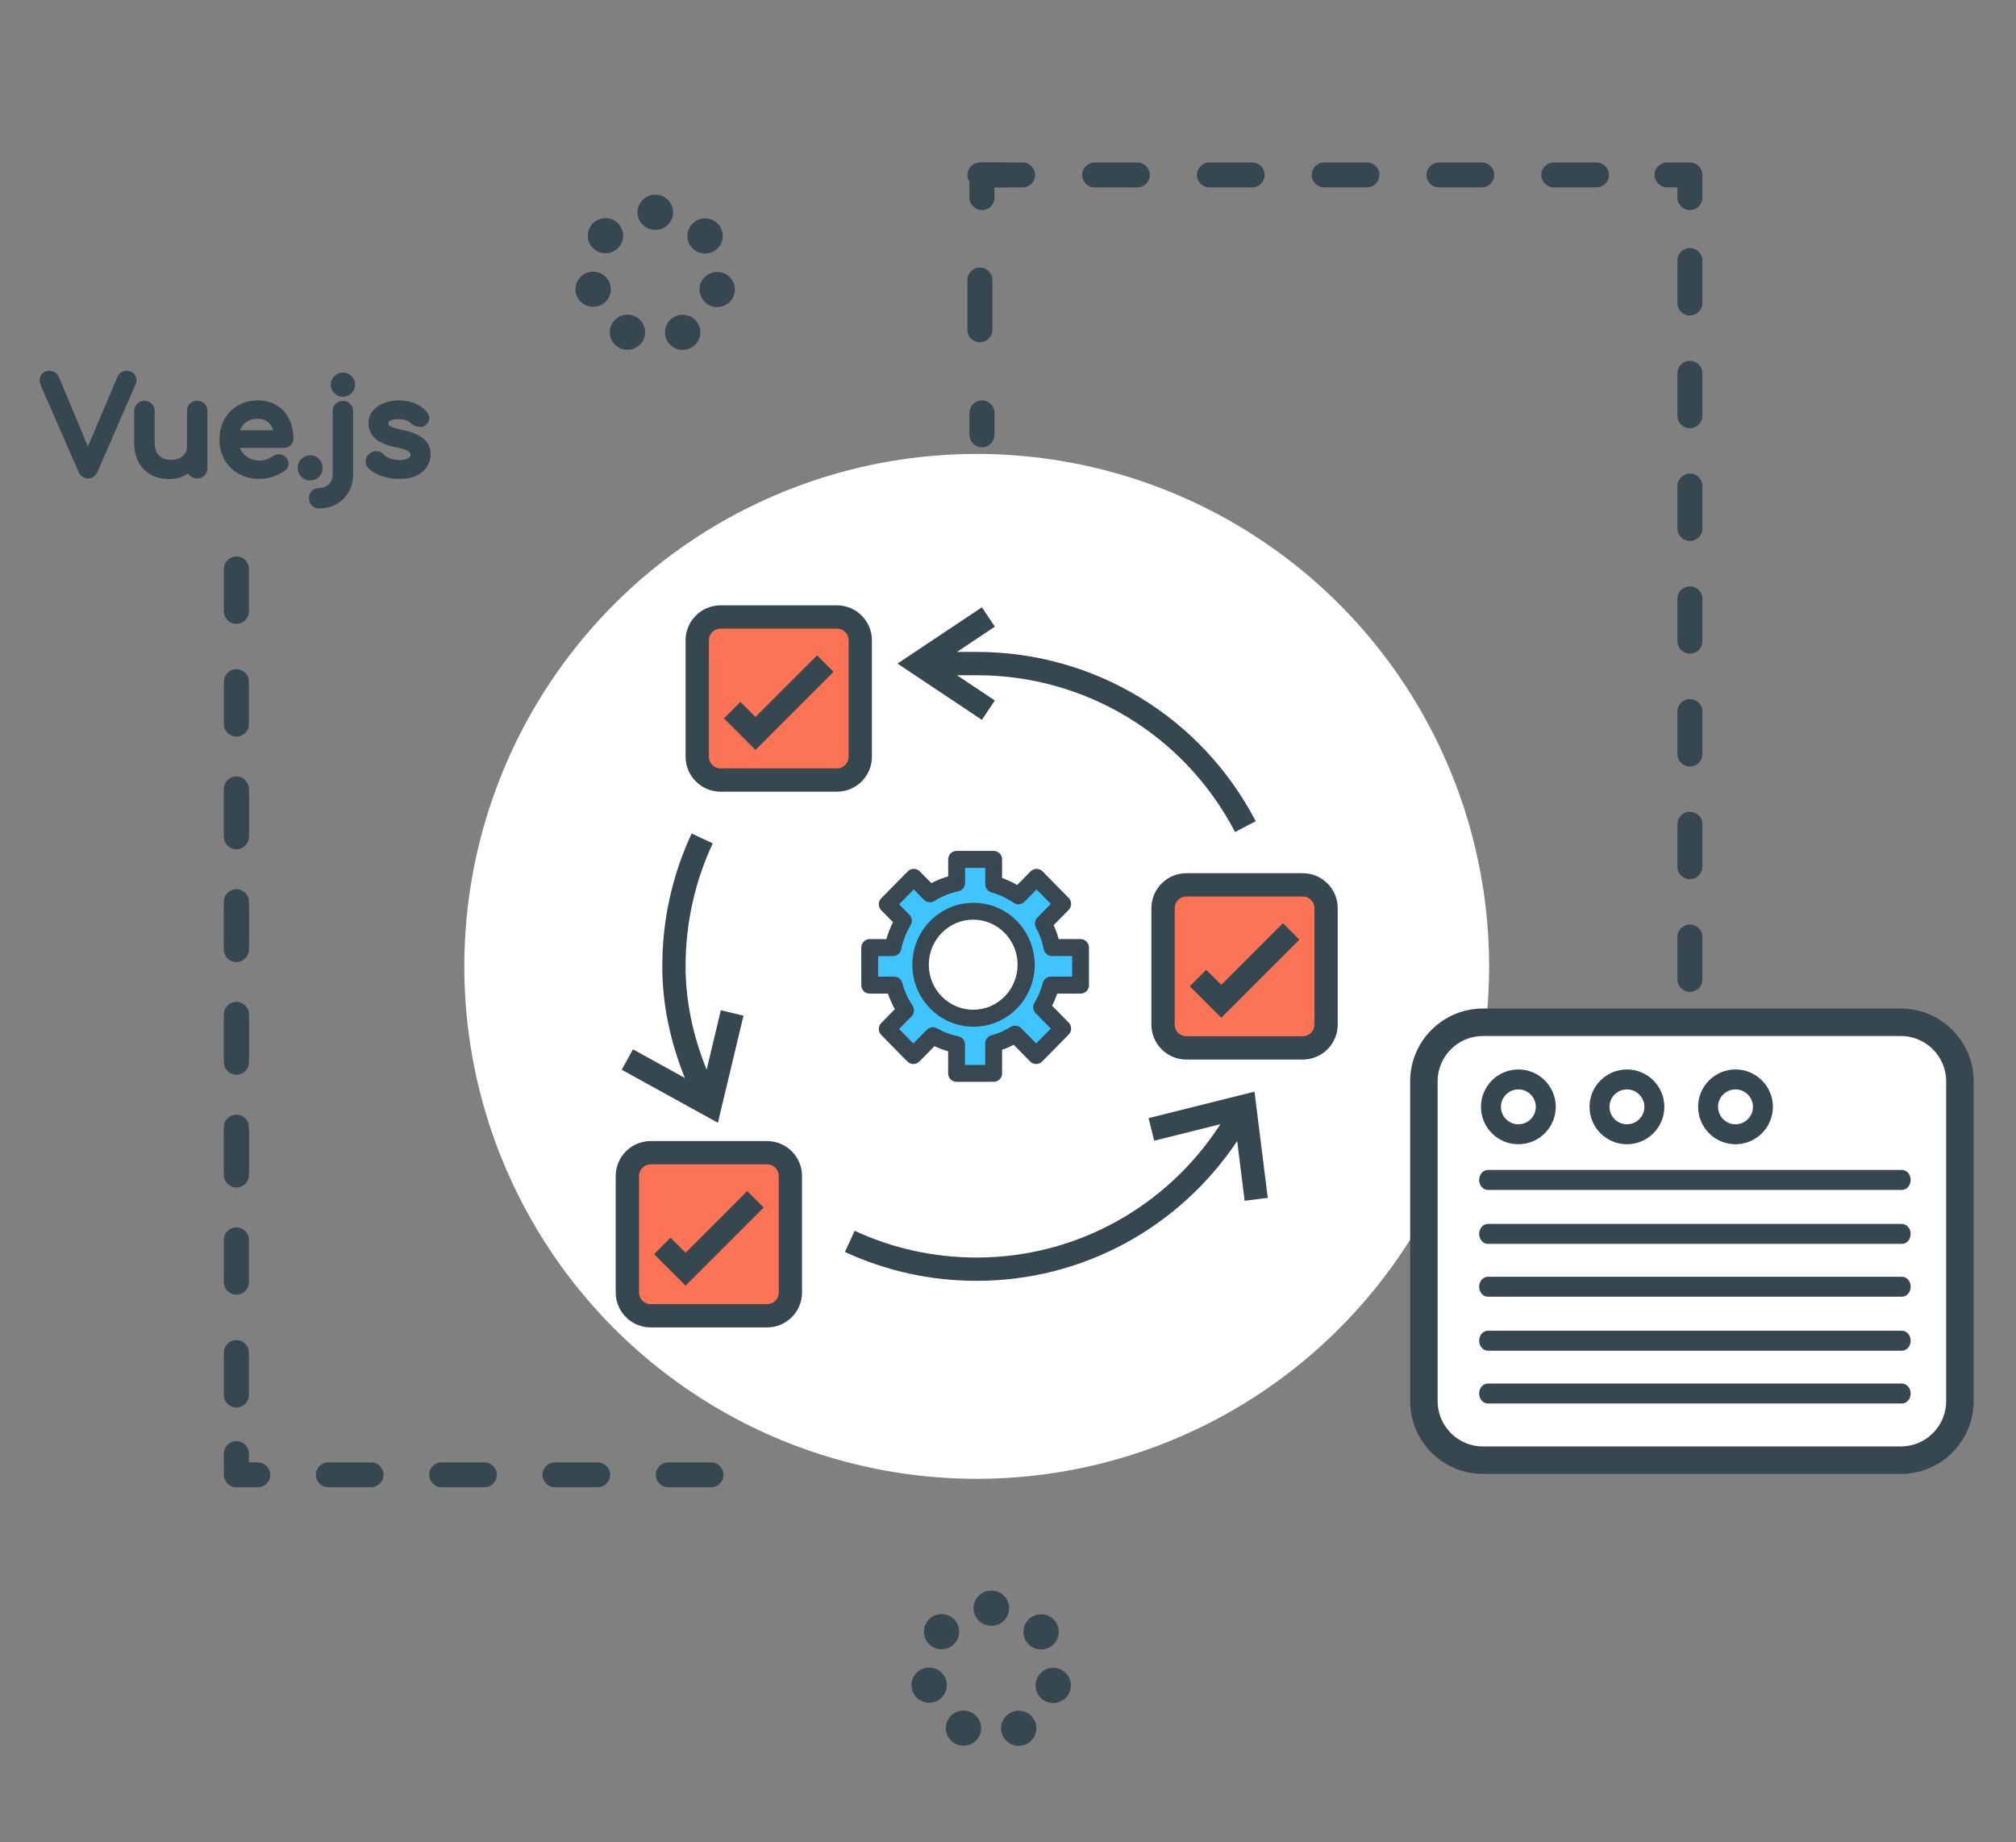 <?xml version="1.0" encoding="UTF-8"?> <svg xmlns="http://www.w3.org/2000/svg" width="220" height="201" viewBox="0 0 220 201" fill="none"><rect x="0" y="0" width="220" height="201" fill="#808080" stroke="none"/><path fill-rule="evenodd" clip-rule="evenodd" d="M71.52 25.079H71.499C70.435 25.079 69.572 24.22 69.572 23.162C69.572 22.103 70.435 21.245 71.499 21.245H71.512H71.535C72.599 21.245 73.458 22.111 73.455 23.17C73.45 24.226 72.588 25.079 71.527 25.079H71.52ZM64.869 27.22C64.039 26.559 63.902 25.353 64.567 24.525C65.232 23.699 66.444 23.565 67.276 24.226C68.108 24.886 68.243 26.092 67.578 26.92C67.197 27.394 66.637 27.64 66.072 27.64C65.649 27.64 65.224 27.503 64.869 27.22ZM75.433 26.936C74.772 26.107 74.912 24.901 75.747 24.242C76.58 23.586 77.793 23.725 78.454 24.554C79.114 25.383 78.974 26.589 78.141 27.247C77.786 27.527 77.364 27.663 76.945 27.663C76.376 27.663 75.814 27.413 75.433 26.936ZM62.847 31.986C62.611 30.952 63.263 29.926 64.302 29.693C65.339 29.46 66.372 30.107 66.606 31.14C66.841 32.173 66.189 33.2 65.151 33.433C65.009 33.465 64.866 33.479 64.724 33.479C63.844 33.479 63.05 32.876 62.847 31.986ZM77.833 33.459C76.795 33.221 76.15 32.192 76.387 31.16C76.627 30.128 77.661 29.484 78.698 29.722C79.736 29.96 80.383 30.989 80.143 32.021C79.938 32.907 79.145 33.508 78.268 33.508C78.125 33.508 77.979 33.492 77.833 33.459ZM67.634 37.978C66.677 37.516 66.276 36.369 66.741 35.417C67.205 34.464 68.357 34.066 69.315 34.527C70.272 34.989 70.672 36.136 70.208 37.09C69.876 37.774 69.189 38.171 68.472 38.171C68.191 38.171 67.906 38.109 67.634 37.978ZM72.76 37.095C72.301 36.139 72.705 34.995 73.664 34.537C74.624 34.08 75.776 34.483 76.235 35.436C76.696 36.392 76.291 37.537 75.331 37.994C75.063 38.122 74.778 38.183 74.499 38.183C73.781 38.183 73.091 37.782 72.76 37.095Z" fill="#37474F"></path><path fill-rule="evenodd" clip-rule="evenodd" d="M108.19 177.397H108.182H108.169C107.104 177.397 106.242 176.537 106.242 175.48C106.242 174.421 107.104 173.563 108.169 173.563H108.204C109.269 173.563 110.128 174.429 110.125 175.488C110.12 176.544 109.257 177.397 108.198 177.397H108.19ZM101.543 179.538C100.713 178.876 100.604 177.67 101.247 176.844V176.843C101.889 176.017 103.119 175.882 103.951 176.542C104.782 177.204 104.915 178.41 104.25 179.237C103.869 179.712 103.31 179.958 102.745 179.958C102.323 179.958 101.898 179.82 101.543 179.538ZM112.103 179.253C111.441 178.424 111.581 177.218 112.416 176.56C113.249 175.903 114.462 176.042 115.123 176.871C115.783 177.7 115.644 178.907 114.81 179.565C114.455 179.844 114.033 179.98 113.614 179.98C113.046 179.98 112.484 179.731 112.103 179.253ZM99.517 184.303C99.282 183.269 99.933 182.244 100.971 182.011C102.009 181.777 103.041 182.424 103.276 183.458C103.51 184.49 102.858 185.517 101.821 185.75C101.678 185.782 101.535 185.797 101.394 185.797C100.514 185.797 99.719 185.193 99.517 184.303ZM114.502 185.776C113.465 185.538 112.819 184.509 113.057 183.477C113.296 182.445 114.33 181.801 115.368 182.039C116.405 182.277 117.052 183.306 116.813 184.338C116.607 185.225 115.814 185.826 114.937 185.826C114.794 185.826 114.648 185.81 114.502 185.776ZM104.304 190.296C103.345 189.834 102.945 188.687 103.409 187.735C103.873 186.781 105.026 186.383 105.985 186.845C106.942 187.306 107.342 188.454 106.878 189.407C106.545 190.089 105.858 190.489 105.142 190.487C104.861 190.487 104.573 190.427 104.304 190.296ZM109.429 189.412C108.97 188.457 109.375 187.313 110.333 186.854C111.294 186.397 112.445 186.8 112.904 187.754C113.365 188.709 112.959 189.855 112 190.311C111.732 190.439 111.448 190.5 111.168 190.5C110.451 190.5 109.762 190.099 109.429 189.412Z" fill="#37474F"></path><path fill-rule="evenodd" clip-rule="evenodd" d="M25.797 92.072C25.043 92.072 24.432 91.464 24.432 90.714V86.081C24.432 85.331 25.043 84.723 25.797 84.723C26.55 84.723 27.162 85.331 27.162 86.081V90.714C27.162 91.464 26.55 92.072 25.797 92.072ZM25.797 104.373C25.043 104.373 24.432 103.765 24.432 103.015V98.382C24.432 97.632 25.043 97.024 25.797 97.024C26.55 97.024 27.162 97.632 27.162 98.382V103.015C27.162 103.765 26.55 104.373 25.797 104.373ZM25.797 116.674C25.043 116.674 24.432 116.066 24.432 115.316V110.683C24.432 109.933 25.043 109.325 25.797 109.325C26.55 109.325 27.162 109.933 27.162 110.683V115.316C27.162 116.066 26.55 116.674 25.797 116.674ZM25.797 128.975C25.043 128.975 24.432 128.367 24.432 127.617V122.984C24.432 122.234 25.043 121.626 25.797 121.626C26.55 121.626 27.162 122.234 27.162 122.984V127.617C27.162 128.367 26.55 128.975 25.797 128.975ZM25.797 141.276C25.043 141.276 24.432 140.668 24.432 139.918V135.285C24.432 134.536 25.043 133.928 25.797 133.928C26.55 133.928 27.162 134.536 27.162 135.285V139.918C27.162 140.668 26.55 141.276 25.797 141.276ZM25.797 153.577C25.043 153.577 24.432 152.969 24.432 152.22V147.587C24.432 146.837 25.043 146.229 25.797 146.229C26.55 146.229 27.162 146.837 27.162 147.587V152.22C27.162 152.969 26.55 153.577 25.797 153.577Z" fill="#37474F"></path><path fill-rule="evenodd" clip-rule="evenodd" d="M25.797 68.072C25.043 68.072 24.432 67.464 24.432 66.714V62.081C24.432 61.331 25.043 60.723 25.797 60.723C26.55 60.723 27.162 61.331 27.162 62.081V66.714C27.162 67.464 26.55 68.072 25.797 68.072ZM25.797 80.373C25.043 80.373 24.432 79.765 24.432 79.015V74.382C24.432 73.632 25.043 73.024 25.797 73.024C26.55 73.024 27.162 73.632 27.162 74.382V79.015C27.162 79.765 26.55 80.373 25.797 80.373ZM25.797 92.674C25.043 92.674 24.432 92.066 24.432 91.316V86.683C24.432 85.933 25.043 85.325 25.797 85.325C26.55 85.325 27.162 85.933 27.162 86.683V91.316C27.162 92.066 26.55 92.674 25.797 92.674ZM25.797 104.975C25.043 104.975 24.432 104.367 24.432 103.617V98.984C24.432 98.234 25.043 97.626 25.797 97.626C26.55 97.626 27.162 98.234 27.162 98.984V103.617C27.162 104.367 26.55 104.975 25.797 104.975ZM25.797 117.276C25.043 117.276 24.432 116.668 24.432 115.918V111.285C24.432 110.536 25.043 109.928 25.797 109.928C26.55 109.928 27.162 110.536 27.162 111.285V115.918C27.162 116.668 26.55 117.276 25.797 117.276ZM25.797 129.577C25.043 129.577 24.432 128.969 24.432 128.22V123.587C24.432 122.837 25.043 122.229 25.797 122.229C26.55 122.229 27.162 122.837 27.162 123.587V128.22C27.162 128.969 26.55 129.577 25.797 129.577Z" fill="#37474F"></path><path fill-rule="evenodd" clip-rule="evenodd" d="M28.125 162.282H25.797C25.043 162.282 24.432 161.674 24.432 160.924V158.608C24.432 157.858 25.043 157.25 25.797 157.25C26.55 157.25 27.162 157.858 27.162 158.608V159.566H28.125C28.879 159.566 29.49 160.174 29.49 160.924C29.49 161.674 28.879 162.282 28.125 162.282Z" fill="#37474F"></path><path fill-rule="evenodd" clip-rule="evenodd" d="M40.491 162.282H35.834C35.08 162.282 34.469 161.674 34.469 160.924C34.469 160.174 35.08 159.566 35.834 159.566H40.491C41.244 159.566 41.855 160.174 41.855 160.924C41.855 161.674 41.244 162.282 40.491 162.282ZM52.855 162.282H48.199C47.445 162.282 46.834 161.674 46.834 160.924C46.834 160.174 47.445 159.566 48.199 159.566H52.855C53.609 159.566 54.22 160.174 54.22 160.924C54.22 161.674 53.609 162.282 52.855 162.282ZM65.22 162.282H60.563C59.809 162.282 59.198 161.674 59.198 160.924C59.198 160.174 59.809 159.566 60.563 159.566H65.22C65.974 159.566 66.585 160.174 66.585 160.924C66.585 161.674 65.974 162.282 65.22 162.282ZM77.585 162.282H72.928C72.174 162.282 71.563 161.674 71.563 160.924C71.563 160.174 72.174 159.566 72.928 159.566H77.585C78.339 159.566 78.95 160.174 78.95 160.924C78.95 161.674 78.339 162.282 77.585 162.282Z" fill="#37474F"></path><path fill-rule="evenodd" clip-rule="evenodd" d="M201.256 118.297C200.502 118.297 199.891 117.689 199.891 116.939V114.542C199.891 113.793 200.502 113.185 201.256 113.185C202.009 113.185 202.621 113.793 202.621 114.542V116.939C202.621 117.689 202.009 118.297 201.256 118.297Z" fill="#37474F"></path><path fill-rule="evenodd" clip-rule="evenodd" d="M107.107 58.596C106.353 58.596 105.742 57.988 105.742 57.238V54.842C105.742 54.092 106.353 53.484 107.107 53.484C107.861 53.484 108.472 54.092 108.472 54.842V57.238C108.472 57.988 107.861 58.596 107.107 58.596Z" fill="#37474F"></path><path fill-rule="evenodd" clip-rule="evenodd" d="M184.414 34.425C183.66 34.425 183.049 33.817 183.049 33.067V28.434C183.049 27.684 183.66 27.076 184.414 27.076C185.168 27.076 185.779 27.684 185.779 28.434V33.067C185.779 33.817 185.168 34.425 184.414 34.425ZM184.414 46.726C183.66 46.726 183.049 46.118 183.049 45.368V40.735C183.049 39.986 183.66 39.377 184.414 39.377C185.168 39.377 185.779 39.986 185.779 40.735V45.368C185.779 46.118 185.168 46.726 184.414 46.726ZM184.414 59.027C183.66 59.027 183.049 58.419 183.049 57.669V53.037C183.049 52.287 183.66 51.679 184.414 51.679C185.168 51.679 185.779 52.287 185.779 53.037V57.669C185.779 58.419 185.168 59.027 184.414 59.027ZM184.414 71.329C183.66 71.329 183.049 70.721 183.049 69.971V65.338C183.049 64.588 183.66 63.98 184.414 63.98C185.168 63.98 185.779 64.588 185.779 65.338V69.971C185.779 70.721 185.168 71.329 184.414 71.329ZM184.414 83.63C183.66 83.63 183.049 83.022 183.049 82.272V77.639C183.049 76.889 183.66 76.281 184.414 76.281C185.168 76.281 185.779 76.889 185.779 77.639V82.272C185.779 83.022 185.168 83.63 184.414 83.63ZM184.414 95.931C183.66 95.931 183.049 95.323 183.049 94.573V89.94C183.049 89.19 183.66 88.582 184.414 88.582C185.168 88.582 185.779 89.19 185.779 89.94V94.573C185.779 95.323 185.168 95.931 184.414 95.931ZM184.414 108.232C183.66 108.232 183.049 107.624 183.049 106.874V102.241C183.049 101.491 183.66 100.883 184.414 100.883C185.168 100.883 185.779 101.491 185.779 102.241V106.874C185.779 107.624 185.168 108.232 184.414 108.232Z" fill="#37474F"></path><path fill-rule="evenodd" clip-rule="evenodd" d="M184.413 22.923C183.659 22.923 183.048 22.315 183.048 21.565V20.447H181.924C181.17 20.447 180.559 19.838 180.559 19.089C180.559 18.339 181.17 17.731 181.924 17.731H184.413C185.166 17.731 185.777 18.339 185.777 19.089V21.565C185.777 22.315 185.166 22.923 184.413 22.923Z" fill="#37474F"></path><path fill-rule="evenodd" clip-rule="evenodd" d="M111.59 20.447H106.933C106.18 20.447 105.568 19.838 105.568 19.089C105.568 18.339 106.18 17.731 106.933 17.731H111.59C112.344 17.731 112.955 18.339 112.955 19.089C112.955 19.838 112.344 20.447 111.59 20.447ZM124.116 20.447H119.459C118.705 20.447 118.094 19.838 118.094 19.089C118.094 18.339 118.705 17.731 119.459 17.731H124.116C124.869 17.731 125.48 18.339 125.48 19.089C125.48 19.838 124.869 20.447 124.116 20.447ZM136.641 20.447H131.984C131.23 20.447 130.619 19.838 130.619 19.089C130.619 18.339 131.23 17.731 131.984 17.731H136.641C137.395 17.731 138.006 18.339 138.006 19.089C138.006 19.838 137.395 20.447 136.641 20.447ZM149.166 20.447H144.509C143.756 20.447 143.144 19.838 143.144 19.089C143.144 18.339 143.756 17.731 144.509 17.731H149.166C149.92 17.731 150.531 18.339 150.531 19.089C150.531 19.838 149.92 20.447 149.166 20.447ZM161.692 20.447H157.035C156.281 20.447 155.67 19.838 155.67 19.089C155.67 18.339 156.281 17.731 157.035 17.731H161.692C162.445 17.731 163.057 18.339 163.057 19.089C163.057 19.838 162.445 20.447 161.692 20.447ZM174.217 20.447H169.56C168.806 20.447 168.195 19.838 168.195 19.089C168.195 18.339 168.806 17.731 169.56 17.731H174.217C174.971 17.731 175.582 18.339 175.582 19.089C175.582 19.838 174.971 20.447 174.217 20.447Z" fill="#37474F"></path><path fill-rule="evenodd" clip-rule="evenodd" d="M107.158 22.923C106.404 22.923 105.793 22.315 105.793 21.565V19.089C105.793 18.339 106.404 17.731 107.158 17.731H109.486C110.24 17.731 110.851 18.339 110.851 19.089C110.851 19.838 110.24 20.447 109.486 20.447H108.523V21.565C108.523 22.315 107.912 22.923 107.158 22.923Z" fill="#37474F"></path><path fill-rule="evenodd" clip-rule="evenodd" d="M106.933 37.346C106.18 37.346 105.568 36.738 105.568 35.988V30.556C105.568 29.806 106.18 29.198 106.933 29.198C107.687 29.198 108.298 29.806 108.298 30.556V35.988C108.298 36.738 107.687 37.346 106.933 37.346Z" fill="#37474F"></path><path fill-rule="evenodd" clip-rule="evenodd" d="M107.158 48.803C106.404 48.803 105.793 48.195 105.793 47.445V45.049C105.793 44.299 106.404 43.691 107.158 43.691C107.912 43.691 108.523 44.299 108.523 45.049V47.445C108.523 48.195 107.912 48.803 107.158 48.803Z" fill="#37474F"></path><g clip-path="url(#clip0)"><circle cx="106.586" cy="105.447" r="55.916" fill="white"></circle><path d="M144.711 99.093V111.801C144.711 113.199 143.568 114.343 142.17 114.343H129.462C128.064 114.343 126.92 113.199 126.92 111.801V99.093C126.92 97.695 128.064 96.552 129.462 96.552H142.17C143.568 96.552 144.711 97.695 144.711 99.093Z" fill="#FC7356"></path><path d="M93.879 69.865V82.573C93.879 83.971 92.736 85.114 91.338 85.114H78.629C77.232 85.114 76.088 83.971 76.088 82.573V69.865C76.088 68.467 77.232 67.323 78.629 67.323H91.338C92.736 67.323 93.879 68.467 93.879 69.865Z" fill="#FC7356"></path><path d="M86.254 128.322V141.03C86.254 142.428 85.111 143.572 83.713 143.572H71.004C69.607 143.572 68.463 142.428 68.463 141.03V128.322C68.463 126.924 69.607 125.78 71.004 125.78H83.713C85.111 125.78 86.254 126.924 86.254 128.322Z" fill="#FC7356"></path><path d="M83.712 124.509H71.004C68.902 124.509 67.191 126.22 67.191 128.322V141.03C67.191 143.132 68.902 144.842 71.004 144.842H83.712C85.814 144.842 87.524 143.132 87.524 141.03V128.322C87.524 126.22 85.814 124.509 83.712 124.509ZM84.983 141.03C84.983 141.73 84.412 142.301 83.712 142.301H71.004C70.304 142.301 69.733 141.73 69.733 141.03V128.322C69.733 127.622 70.304 127.051 71.004 127.051H83.712C84.412 127.051 84.983 127.622 84.983 128.322V141.03Z" fill="#37474F"></path><path d="M142.169 95.281H129.461C127.359 95.281 125.648 96.991 125.648 99.093V111.801C125.648 113.903 127.359 115.614 129.461 115.614H142.169C144.271 115.614 145.981 113.903 145.981 111.801V99.093C145.981 96.991 144.271 95.281 142.169 95.281ZM143.44 111.801C143.44 112.502 142.869 113.072 142.169 113.072H129.461C128.761 113.072 128.19 112.502 128.19 111.801V99.093C128.19 98.393 128.761 97.822 129.461 97.822H142.169C142.869 97.822 143.44 98.393 143.44 99.093V111.801Z" fill="#37474F"></path><path d="M78.629 86.385H91.337C93.439 86.385 95.149 84.675 95.149 82.573V69.865C95.149 67.763 93.439 66.052 91.337 66.052H78.629C76.527 66.052 74.816 67.763 74.816 69.865V82.573C74.816 84.675 76.527 86.385 78.629 86.385ZM77.358 69.865C77.358 69.164 77.929 68.594 78.629 68.594H91.337C92.037 68.594 92.608 69.164 92.608 69.865V82.573C92.608 83.273 92.037 83.843 91.337 83.843H78.629C77.929 83.843 77.358 83.273 77.358 82.573V69.865Z" fill="#37474F"></path><path d="M74.817 136.691L73.174 135.048L71.377 136.845L74.817 140.285L83.34 131.762L81.543 129.965L74.817 136.691Z" fill="#37474F"></path><path d="M90.963 73.305L89.166 71.508L82.44 78.234L80.797 76.591L79 78.388L82.44 81.828L90.963 73.305Z" fill="#37474F"></path><path d="M133.274 107.463L131.631 105.82L129.834 107.617L133.274 111.057L141.797 102.533L140 100.736L133.274 107.463Z" fill="#37474F"></path><path d="M125.34 122.006L125.956 124.471L133.179 122.665C127.345 131.703 117.412 137.217 106.586 137.217C101.936 137.217 97.455 136.236 93.269 134.301L92.203 136.608C96.726 138.699 101.565 139.759 106.586 139.759C118.098 139.759 128.672 133.99 135.01 124.504L135.825 131.021L138.346 130.706L136.898 119.116L125.34 122.006Z" fill="#37474F"></path><path d="M81.135 110.825L78.663 110.234L77.113 116.723C75.593 112.962 74.816 109.181 74.816 105.447C74.816 100.758 75.813 96.243 77.78 92.025L75.476 90.95C73.352 95.507 72.274 100.384 72.274 105.447C72.274 109.492 73.106 113.573 74.733 117.62L69.075 114.5L67.848 116.727L78.342 122.512L81.135 110.825Z" fill="#37474F"></path><path d="M108.563 76.432L104.43 73.677H106.587C118.475 73.677 129.278 80.232 134.778 90.783L137.032 89.608C131.093 78.214 119.427 71.135 106.587 71.135H104.43L108.563 68.38L107.154 66.266L97.941 72.406L107.152 78.547L108.563 76.432Z" fill="#37474F"></path><path fill-rule="evenodd" clip-rule="evenodd" d="M97.174 112.343L98.569 110.221L97.174 107.392C96.013 107.864 95.432 107.864 95.432 107.392C95.432 106.921 95.432 105.742 95.432 103.856L97.174 103.149L98.569 100.32L97.174 98.552L99.614 95.369L101.357 97.491L104.146 96.43V93.955H108.677V96.076L111.117 97.491L113.557 96.076L115.648 98.552L114.254 100.32L114.951 103.149H118.437L117.74 107.392H114.951L114.254 110.221L115.648 112.343L112.86 115.525L111.117 113.05L108.677 114.111V117.647L104.146 116.586L104.494 113.404L102.054 113.05L99.614 115.525L97.174 112.343Z" fill="#40C4FF"></path><path fill-rule="evenodd" clip-rule="evenodd" d="M104.908 116.601L107.916 116.603L107.911 113.866C107.911 113.627 108.069 113.417 108.296 113.355C109.105 113.136 109.826 112.821 110.501 112.395C110.706 112.265 110.972 112.296 111.143 112.469L113.074 114.43L115.235 112.236L113.304 110.275C113.134 110.102 113.103 109.832 113.231 109.623C113.65 108.938 113.97 108.173 114.182 107.363C114.242 107.132 114.448 106.964 114.684 106.964H114.684L117.398 106.972L117.398 103.921L114.805 103.923H114.805C114.557 103.923 114.344 103.748 114.296 103.501C114.119 102.603 113.827 101.797 113.403 101.035C113.289 100.829 113.323 100.571 113.488 100.403L115.235 98.63L113.117 96.48L111.501 98.12C111.325 98.299 111.048 98.326 110.841 98.183C110.065 97.646 109.186 97.234 108.301 96.993C108.074 96.93 107.916 96.722 107.916 96.483L107.917 94.303L104.911 94.303L104.914 96.35C104.914 96.602 104.74 96.819 104.497 96.868C103.524 97.068 102.601 97.439 101.755 97.973C101.55 98.102 101.284 98.071 101.114 97.897L99.717 96.48L97.556 98.674L98.953 100.092C99.121 100.263 99.153 100.529 99.03 100.737C98.52 101.598 98.138 102.576 97.953 103.509C97.905 103.755 97.691 103.923 97.444 103.923H97.443L95.426 103.927L95.429 106.971L97.578 106.964H97.578C97.814 106.964 98.02 107.133 98.08 107.364C98.317 108.263 98.721 109.16 99.249 109.95C99.389 110.16 99.363 110.443 99.187 110.622L97.556 112.278L99.674 114.43L101.435 112.642C101.6 112.474 101.855 112.439 102.058 112.556C102.817 112.992 103.611 113.29 104.487 113.467C104.729 113.516 104.904 113.732 104.905 113.983L104.908 116.601ZM108.436 117.639H108.436L104.388 117.647C104.102 117.647 103.869 117.416 103.869 117.125L103.866 114.405C103.178 114.233 102.519 113.985 101.897 113.664L100.042 115.549C99.838 115.755 99.51 115.755 99.307 115.549L96.454 112.652C96.251 112.446 96.251 112.112 96.454 111.906L98.155 110.179C97.748 109.506 97.419 108.767 97.189 108.026L94.911 108.019H94.91C94.772 108.019 94.64 107.974 94.543 107.875C94.445 107.776 94.39 107.647 94.39 107.507L94.387 103.405C94.387 103.265 94.442 103.125 94.539 103.026C94.637 102.928 94.769 102.867 94.906 102.867H94.908L97.03 102.879C97.227 102.092 97.54 101.289 97.937 100.55L96.454 99.046C96.251 98.84 96.251 98.506 96.454 98.3L99.35 95.36C99.553 95.154 99.882 95.154 100.085 95.361L101.564 96.862C102.292 96.447 103.066 96.134 103.874 95.93L103.872 93.776C103.871 93.636 103.926 93.502 104.023 93.403C104.121 93.304 104.253 93.248 104.391 93.248L108.437 93.247C108.575 93.247 108.707 93.303 108.804 93.402C108.902 93.501 108.956 93.635 108.956 93.775L108.955 96.088C109.685 96.324 110.401 96.658 111.064 97.073L112.75 95.361C112.953 95.154 113.282 95.155 113.485 95.361L116.338 98.257C116.541 98.463 116.541 98.797 116.338 99.003L114.496 100.873C114.812 101.504 115.052 102.162 115.222 102.871L117.917 102.867H117.917C118.055 102.867 118.187 102.925 118.285 103.024C118.382 103.123 118.437 103.258 118.437 103.398L118.438 107.506C118.438 107.646 118.383 107.773 118.286 107.872C118.188 107.971 118.056 108.019 117.918 108.019H117.918L115.075 108.025C114.883 108.652 114.632 109.254 114.324 109.814L116.338 111.861C116.541 112.067 116.541 112.402 116.338 112.608L113.442 115.549C113.239 115.755 112.91 115.755 112.707 115.549L110.693 113.505C110.146 113.816 109.57 114.066 108.951 114.261L108.956 117.13C108.956 117.27 108.902 117.395 108.804 117.494C108.707 117.593 108.574 117.639 108.436 117.639Z" fill="#37474F" stroke="#394750" stroke-width="0.8"></path><path fill-rule="evenodd" clip-rule="evenodd" d="M106.238 100.32C104.988 100.32 103.738 100.803 102.786 101.768C100.882 103.699 100.882 106.841 102.786 108.773C104.689 110.704 107.787 110.704 109.69 108.773C111.594 106.841 111.594 103.699 109.69 101.768C108.738 100.803 107.488 100.32 106.238 100.32ZM106.238 111.282C104.72 111.282 103.202 110.696 102.046 109.523C99.735 107.178 99.735 103.363 102.046 101.018C104.358 98.673 108.119 98.673 110.43 101.018C112.742 103.363 112.742 107.178 110.43 109.523C109.274 110.696 107.756 111.282 106.238 111.282Z" fill="#37474F" stroke="#394750" stroke-width="1.5"></path><path d="M106.201 110.178C108.877 110.178 111.046 107.978 111.046 105.264C111.046 102.55 108.877 100.35 106.201 100.35C103.526 100.35 101.357 102.55 101.357 105.264C101.357 107.978 103.526 110.178 106.201 110.178Z" fill="white"></path></g><path d="M207.427 111.547H161.835C158.273 111.547 155.385 114.435 155.385 117.997V152.879C155.385 156.442 158.273 159.33 161.835 159.33H207.427C210.99 159.33 213.878 156.442 213.878 152.879V117.997C213.878 114.435 210.99 111.547 207.427 111.547Z" fill="white" stroke="#37474F" stroke-width="3"></path><path fill-rule="evenodd" clip-rule="evenodd" d="M165.695 118.872C164.645 118.872 163.791 119.725 163.791 120.775C163.791 121.825 164.645 122.679 165.695 122.679C166.745 122.679 167.599 121.825 167.599 120.775C167.599 119.725 166.745 118.872 165.695 118.872ZM165.695 124.856C163.444 124.856 161.613 123.025 161.613 120.775C161.613 118.525 163.444 116.695 165.695 116.695C167.945 116.695 169.776 118.525 169.776 120.775C169.776 123.025 167.945 124.856 165.695 124.856Z" fill="#37474F"></path><path fill-rule="evenodd" clip-rule="evenodd" d="M177.542 118.872C176.492 118.872 175.638 119.725 175.638 120.775C175.638 121.825 176.492 122.679 177.542 122.679C178.592 122.679 179.446 121.825 179.446 120.775C179.446 119.725 178.592 118.872 177.542 118.872ZM177.542 124.856C175.292 124.856 173.461 123.025 173.461 120.775C173.461 118.525 175.292 116.695 177.542 116.695C179.793 116.695 181.624 118.525 181.624 120.775C181.624 123.025 179.793 124.856 177.542 124.856Z" fill="#37474F"></path><path fill-rule="evenodd" clip-rule="evenodd" d="M189.39 118.872C188.34 118.872 187.486 119.725 187.486 120.775C187.486 121.825 188.34 122.679 189.39 122.679C190.44 122.679 191.294 121.825 191.294 120.775C191.294 119.725 190.44 118.872 189.39 118.872ZM189.39 124.856C187.14 124.856 185.309 123.025 185.309 120.775C185.309 118.525 187.14 116.695 189.39 116.695C191.64 116.695 193.471 118.525 193.471 120.775C193.471 123.025 191.64 124.856 189.39 124.856Z" fill="#37474F"></path><path fill-rule="evenodd" clip-rule="evenodd" d="M207.553 129.838H162.367C161.842 129.838 161.416 129.35 161.416 128.749C161.416 128.148 161.842 127.661 162.367 127.661H207.553C208.078 127.661 208.503 128.148 208.503 128.749C208.503 129.35 208.078 129.838 207.553 129.838Z" fill="#37474F"></path><path fill-rule="evenodd" clip-rule="evenodd" d="M207.553 135.728H162.367C161.842 135.728 161.416 135.241 161.416 134.64C161.416 134.039 161.842 133.551 162.367 133.551H207.553C208.078 133.551 208.503 134.039 208.503 134.64C208.503 135.241 208.078 135.728 207.553 135.728Z" fill="#37474F"></path><path fill-rule="evenodd" clip-rule="evenodd" d="M207.553 141.491H162.367C161.842 141.491 161.416 141.003 161.416 140.402C161.416 139.801 161.842 139.314 162.367 139.314H207.553C208.078 139.314 208.503 139.801 208.503 140.402C208.503 141.003 208.078 141.491 207.553 141.491Z" fill="#37474F"></path><path fill-rule="evenodd" clip-rule="evenodd" d="M207.553 147.381H162.367C161.842 147.381 161.416 146.893 161.416 146.292C161.416 145.691 161.842 145.204 162.367 145.204H207.553C208.078 145.204 208.503 145.691 208.503 146.292C208.503 146.893 208.078 147.381 207.553 147.381Z" fill="#37474F"></path><path fill-rule="evenodd" clip-rule="evenodd" d="M207.553 153.143H162.367C161.842 153.143 161.416 152.656 161.416 152.054C161.416 151.453 161.842 150.966 162.367 150.966H207.553C208.078 150.966 208.503 151.453 208.503 152.054C208.503 152.656 208.078 153.143 207.553 153.143Z" fill="#37474F"></path><path fill-rule="evenodd" clip-rule="evenodd" d="M4.476 42.114L8.581 51.501L8.584 51.507C8.676 51.709 8.806 51.888 8.987 52.015C9.172 52.145 9.384 52.203 9.606 52.203C9.828 52.203 10.047 52.15 10.233 52.015L10.238 52.011C10.414 51.879 10.542 51.703 10.63 51.501L14.773 41.999C14.925 41.667 14.943 41.314 14.761 40.988C14.675 40.821 14.546 40.684 14.377 40.594C14.208 40.503 14.021 40.469 13.834 40.469C13.619 40.469 13.403 40.51 13.217 40.627C13.022 40.746 12.897 40.946 12.81 41.141L9.589 48.726L6.433 41.148C6.346 40.943 6.213 40.765 6.022 40.642C5.832 40.519 5.615 40.469 5.392 40.469C4.998 40.469 4.635 40.62 4.446 40.998C4.27 41.349 4.323 41.743 4.476 42.114ZM15.133 50.445C15.466 51.038 15.919 51.499 16.492 51.817L16.5 51.821C17.076 52.125 17.72 52.273 18.422 52.273C19.106 52.273 19.73 52.125 20.282 51.817C20.372 51.768 20.46 51.715 20.544 51.659C20.588 51.737 20.642 51.811 20.706 51.88L20.715 51.89L20.725 51.9C20.945 52.105 21.218 52.203 21.516 52.203C21.818 52.203 22.099 52.108 22.317 51.89L22.326 51.88C22.532 51.66 22.63 51.388 22.63 51.089V44.845C22.63 44.543 22.535 44.262 22.317 44.044C22.099 43.826 21.818 43.731 21.516 43.731C21.218 43.731 20.945 43.829 20.725 44.035L20.715 44.044C20.497 44.262 20.402 44.543 20.402 44.845V48.793C20.402 49.05 20.332 49.274 20.193 49.476C20.047 49.687 19.849 49.858 19.587 49.989L19.583 49.992C19.34 50.117 19.05 50.185 18.702 50.185C18.335 50.185 18.018 50.116 17.743 49.987C17.482 49.856 17.274 49.661 17.117 49.392C16.965 49.123 16.876 48.763 16.876 48.289V44.845C16.876 44.542 16.77 44.269 16.549 44.058C16.338 43.838 16.065 43.731 15.762 43.731C15.455 43.731 15.179 43.84 14.961 44.058C14.747 44.273 14.648 44.547 14.648 44.845V48.289C14.648 49.112 14.802 49.836 15.131 50.44L15.133 50.445ZM19.766 50.347C20.02 50.22 20.232 50.057 20.402 49.859C20.445 49.809 20.485 49.757 20.522 49.703C20.335 49.974 20.083 50.188 19.766 50.347ZM21.516 51.803C21.311 51.803 21.138 51.738 20.998 51.607C20.868 51.467 20.802 51.294 20.802 51.089V50.936V51.089C20.802 51.209 20.825 51.319 20.869 51.417C20.901 51.486 20.944 51.549 20.998 51.607C21.138 51.738 21.311 51.803 21.516 51.803ZM24.514 50.202C24.895 50.842 25.418 51.348 26.075 51.718L26.081 51.721C26.753 52.083 27.511 52.259 28.343 52.259C28.822 52.259 29.313 52.171 29.815 52C30.323 51.831 30.762 51.606 31.123 51.321C31.363 51.136 31.518 50.874 31.5 50.549C31.484 50.248 31.331 50.001 31.114 49.809L31.108 49.804C30.906 49.633 30.663 49.557 30.404 49.569C30.156 49.572 29.929 49.655 29.73 49.8L29.727 49.803C29.582 49.912 29.375 50.021 29.092 50.124C28.832 50.213 28.583 50.255 28.343 50.255C27.871 50.255 27.47 50.152 27.127 49.957C26.776 49.758 26.506 49.491 26.309 49.152C26.257 49.062 26.211 48.969 26.172 48.871H30.975C31.248 48.871 31.503 48.786 31.708 48.597L31.714 48.592L31.72 48.586C31.919 48.387 32.019 48.135 32.019 47.855C32.019 47.604 32.004 47.361 31.973 47.125L31.947 46.951C31.874 46.515 31.746 46.109 31.559 45.734C31.256 45.099 30.808 44.597 30.219 44.239C29.622 43.866 28.921 43.689 28.133 43.689C27.334 43.689 26.609 43.872 25.972 44.247C25.339 44.611 24.84 45.122 24.479 45.771L24.478 45.773C24.124 46.419 23.953 47.159 23.953 47.981C23.953 48.798 24.135 49.54 24.51 50.196L24.514 50.202ZM29.687 51.621L29.816 52L29.815 52L29.814 52.001L29.687 51.621ZM30.33 47.351C30.289 47.041 30.205 46.756 30.079 46.497C30.149 46.64 30.206 46.792 30.25 46.951C30.279 47.059 30.303 47.17 30.32 47.285C30.324 47.307 30.327 47.329 30.33 47.351ZM26.268 46.781C26.432 46.438 26.666 46.175 26.971 45.983C27.28 45.796 27.662 45.693 28.133 45.693C28.537 45.693 28.854 45.785 29.103 45.949C29.365 46.121 29.57 46.358 29.718 46.669L29.72 46.672C29.763 46.761 29.8 46.854 29.832 46.951H26.193C26.216 46.894 26.24 46.839 26.267 46.785L26.268 46.781ZM32.871 52.023L32.877 52.03L32.885 52.037C33.152 52.291 33.478 52.427 33.846 52.427C34.22 52.427 34.551 52.294 34.815 52.03L34.822 52.023C35.077 51.755 35.212 51.429 35.212 51.061C35.212 50.689 35.08 50.359 34.819 50.096C34.557 49.823 34.225 49.681 33.846 49.681C33.472 49.681 33.144 49.826 32.877 50.092C32.614 50.356 32.48 50.687 32.48 51.061C32.48 51.429 32.616 51.755 32.871 52.023ZM36.106 52.544C35.983 52.761 35.816 52.928 35.599 53.051L35.59 53.056C35.381 53.182 35.128 53.251 34.816 53.251C34.518 53.251 34.244 53.35 34.029 53.564C33.812 53.782 33.716 54.063 33.716 54.365C33.716 54.661 33.814 54.933 34.025 55.147C34.236 55.371 34.511 55.479 34.816 55.479C35.529 55.479 36.174 55.321 36.738 54.992C37.294 54.677 37.732 54.238 38.047 53.682C38.376 53.12 38.534 52.48 38.534 51.775V44.859C38.534 44.557 38.439 44.276 38.221 44.058C38.003 43.84 37.722 43.745 37.42 43.745C37.122 43.745 36.849 43.843 36.629 44.048L36.62 44.058C36.402 44.276 36.306 44.557 36.306 44.859V51.775C36.306 52.075 36.238 52.324 36.111 52.535L36.106 52.544ZM36.472 42.909L36.479 42.916L36.487 42.923C36.746 43.169 37.063 43.299 37.42 43.299C37.778 43.299 38.094 43.169 38.347 42.916C38.605 42.658 38.744 42.339 38.744 41.975C38.744 41.614 38.607 41.298 38.347 41.048C38.097 40.789 37.781 40.651 37.42 40.651C37.057 40.651 36.737 40.791 36.48 41.048C36.227 41.301 36.096 41.618 36.096 41.975C36.096 42.332 36.226 42.649 36.472 42.909ZM40.191 51.078C40.551 51.438 41.035 51.721 41.622 51.94L41.63 51.943C42.236 52.155 42.888 52.259 43.582 52.259C44.282 52.259 44.895 52.151 45.402 51.914C45.903 51.684 46.303 51.365 46.575 50.946C46.853 50.533 46.992 50.069 46.992 49.563C46.992 49.125 46.887 48.723 46.665 48.371C46.439 48.004 46.081 47.709 45.631 47.474C45.181 47.233 44.589 47.047 43.871 46.903C43.379 46.803 43.025 46.706 42.796 46.617C42.58 46.524 42.482 46.445 42.446 46.401C42.406 46.33 42.386 46.252 42.386 46.161C42.386 46.099 42.401 46.06 42.421 46.029C42.444 45.996 42.489 45.951 42.583 45.904C42.804 45.797 43.091 45.735 43.456 45.735C43.78 45.735 44.051 45.774 44.275 45.843C44.479 45.906 44.678 46.025 44.873 46.212L44.877 46.215C45.078 46.403 45.323 46.519 45.596 46.569C45.889 46.622 46.177 46.578 46.426 46.407L46.433 46.402L46.44 46.397C46.665 46.228 46.82 45.992 46.837 45.695L46.837 45.693C46.853 45.405 46.745 45.149 46.562 44.938C46.234 44.535 45.8 44.23 45.274 44.013C44.741 43.794 44.142 43.689 43.484 43.689C42.964 43.689 42.462 43.776 41.979 43.95C41.484 44.119 41.065 44.388 40.736 44.76C40.381 45.152 40.214 45.644 40.214 46.203C40.214 46.864 40.476 47.428 40.978 47.874L40.981 47.877C41.488 48.318 42.255 48.616 43.224 48.808L43.231 48.809C43.954 48.938 44.369 49.095 44.558 49.238L44.563 49.242C44.766 49.39 44.81 49.518 44.806 49.634C44.802 49.75 44.751 49.868 44.549 49.992L44.544 49.995C44.357 50.114 44.035 50.199 43.526 50.199C43.146 50.199 42.81 50.134 42.511 50.009C42.193 49.862 41.998 49.723 41.892 49.604L41.886 49.598C41.693 49.392 41.449 49.267 41.169 49.236C40.853 49.19 40.566 49.309 40.325 49.5C40.086 49.684 39.939 49.935 39.896 50.234L39.895 50.243L39.894 50.251C39.863 50.564 39.971 50.844 40.182 51.069L40.191 51.078Z" fill="#37474F"></path><defs><clipPath id="clip0"><rect width="111.832" height="111.832" fill="white" transform="translate(50.67 49.532)"></rect></clipPath></defs></svg> 